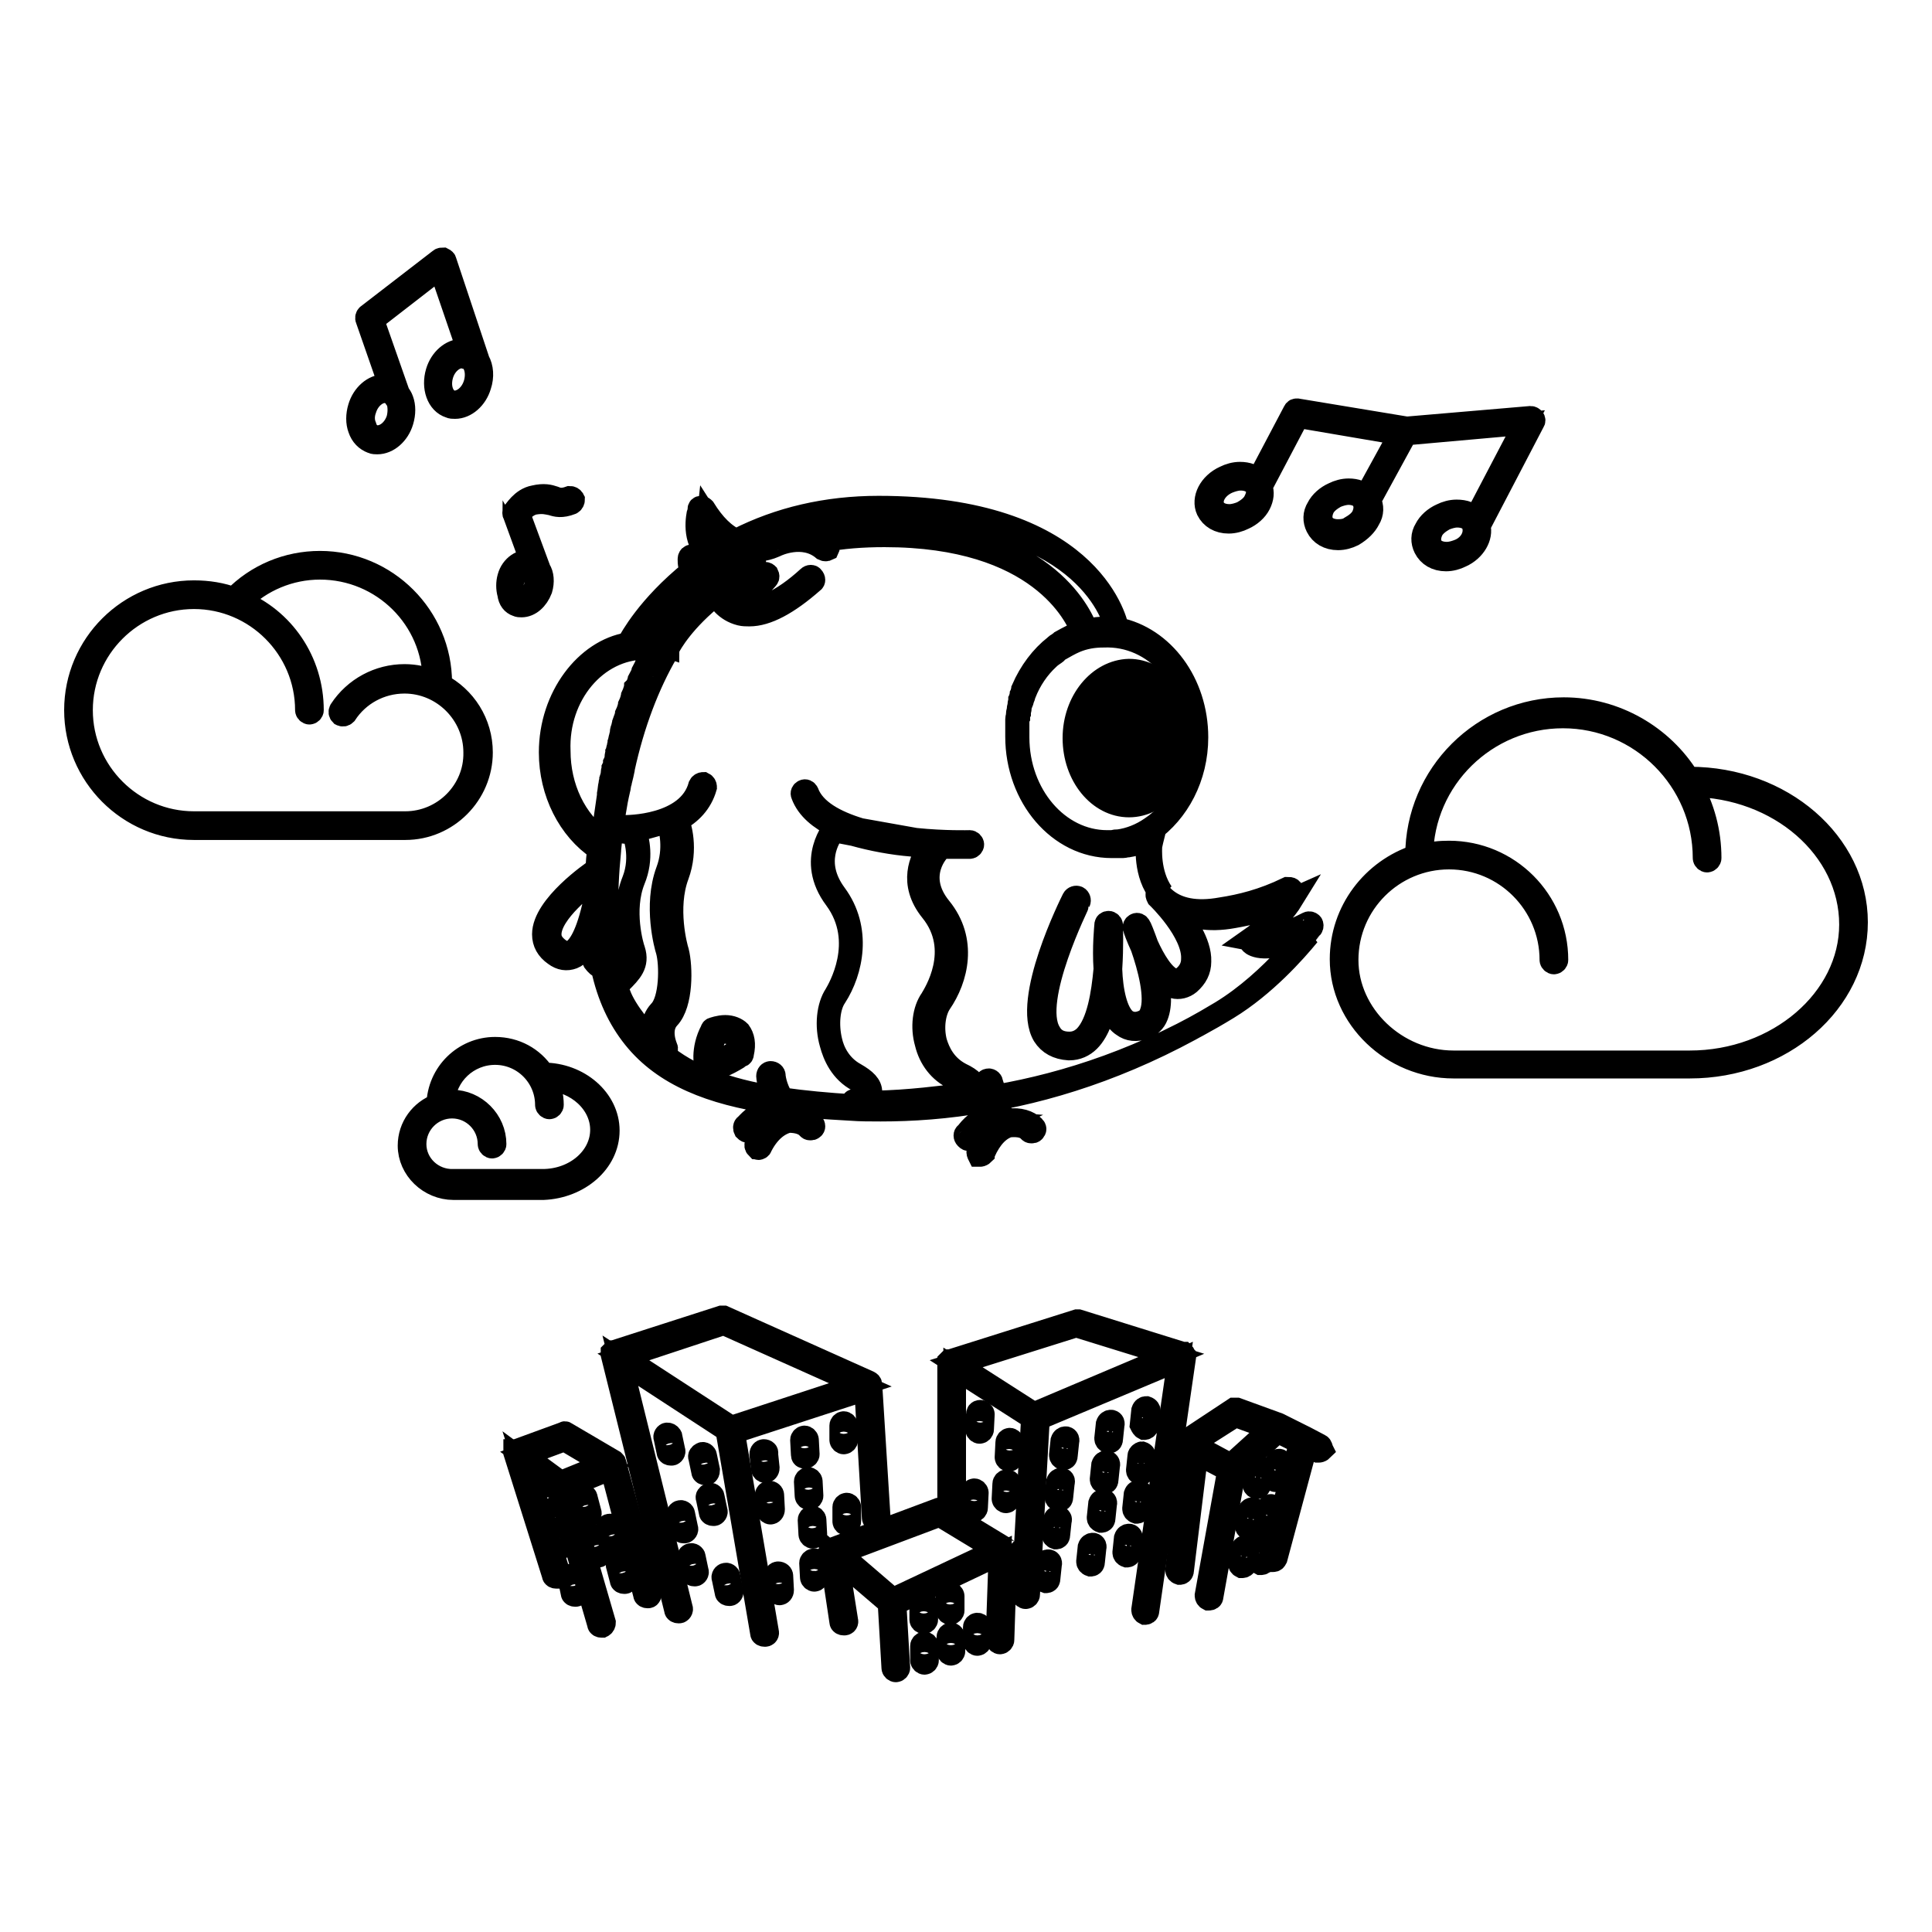 <?xml version="1.0" encoding="utf-8"?>
<!-- Svg Vector Icons : http://www.onlinewebfonts.com/icon -->
<!DOCTYPE svg PUBLIC "-//W3C//DTD SVG 1.1//EN" "http://www.w3.org/Graphics/SVG/1.1/DTD/svg11.dtd">
<svg version="1.1" xmlns="http://www.w3.org/2000/svg" xmlns:xlink="http://www.w3.org/1999/xlink" x="0px" y="0px" viewBox="0 0 256 256" enable-background="new 0 0 256 256" xml:space="preserve">
<g><g><path stroke-width="3" fill-opacity="0" stroke="#000000"  d="M128,39.1"/><path stroke-width="3" fill-opacity="0" stroke="#000000"  d="M142.3,97.8c0,5,3.3,9,7.3,9c4,0,7.3-4,7.3-9c0-5-3.3-9-7.3-9C145.6,88.9,142.3,92.9,142.3,97.8z M148.5,106.1h0.2v-8.5c0,0,0-1.3,0.9-1.3c0.9,0,0.9,1.3,0.9,1.3v8.5h0.2c-0.4,0.1-0.7,0.1-1.1,0.1C149.2,106.2,148.8,106.2,148.5,106.1z M149.6,89.5c3.7,0,6.7,3.8,6.7,8.4c0,3.9-2.2,7.2-5.1,8.1v-8.5c0-0.7-0.3-1.9-1.5-1.9c-1.2,0-1.5,1.3-1.5,1.9v8.5c-3-0.9-5.2-4.2-5.2-8.1C142.9,93.2,145.9,89.5,149.6,89.5z"/><path stroke-width="3" fill-opacity="0" stroke="#000000"  d="M147.3,103.2l0.5,0.3v-6.9c0-0.2,0.1-1.8,1.9-1.8c1.9,0,1.9,1.6,1.9,1.8v6.9l0.5-0.3c1.6-1.1,2.5-3.1,2.5-5.3c0-3.4-2.2-6.1-5-6.1c-2.7,0-5,2.7-5,6.1C144.6,100.1,145.6,102.1,147.3,103.2z M149.6,92.3c2.4,0,4.4,2.5,4.4,5.5c0,1.8-0.7,3.4-1.8,4.4v-5.7c0-0.8-0.5-2.4-2.5-2.4s-2.5,1.5-2.5,2.4v5.8c-1.2-1-1.9-2.7-1.9-4.5C145.2,94.8,147.2,92.3,149.6,92.3z"/><path stroke-width="3" fill-opacity="0" stroke="#000000"  d="M72.9,99.7c0,5.3,2.5,10.2,6.4,12.8c-0.1,0.9-0.2,1.8-0.2,2.7c-0.1,0-0.1,0-0.2,0.1c-0.3,0.2-6.9,4.7-6.9,8.5c0,1.1,0.5,2,1.5,2.7c0.8,0.6,1.6,0.7,2.4,0.4c0.8-0.3,1.5-1.2,2.2-2.6c0,1.2,0.2,2.3,0.6,3.1c0.3,0.4,0.6,0.7,1.1,0.9c0.8,3.7,2.2,6.7,4.2,9.2c4,5,10.3,7.4,18.3,8.6c0.2,0.4,0.5,0.7,0.8,1.1c-2.5-0.2-3.7,1.3-4.2,1.8c0,0-0.1,0.1-0.1,0.1c-0.2,0.1-0.2,0.4-0.1,0.6c0.1,0.1,0.2,0.2,0.3,0.2c0.1,0,0.1,0,0.2-0.1c0.1,0,0.2-0.1,0.3-0.3c0.5-0.5,1.6-1.9,4.1-1.4c-1.2,0.5-2.3,1.6-3.3,3.3c0,0.1,0,0.1-0.1,0.1c-0.1,0.2-0.1,0.4,0.1,0.6c0.1,0,0.1,0.1,0.2,0.1c0.1,0,0.3-0.1,0.3-0.2c0,0,0-0.1,0.1-0.2c1-1.9,2.3-2.9,3.6-3.2l0,0h0c0,0,0,0,0,0c0,0,0,0,0,0h0c1.2,0,2.1,0.3,2.6,0.9c0.1,0.1,0.2,0.1,0.3,0.1c0.1,0,0.2,0,0.3-0.1c0.2-0.1,0.2-0.4,0-0.6c-0.7-0.8-1.8-1.2-3.3-1.2c-0.6-0.5-1-1-1.4-1.5c3,0.4,6.2,0.6,9.7,0.8c1.3,0.1,2.6,0.1,4,0.1c4.1,0,8.8-0.3,13.8-1.2c0.4,0.7,0.9,1.4,1.6,2.1c-2.5,0-3.6,1.6-4,2.1c0,0-0.1,0.1-0.1,0.1c-0.2,0.1-0.2,0.4,0,0.6c0.1,0.1,0.2,0.2,0.3,0.2c0.1,0,0.2,0,0.2-0.1c0.1-0.1,0.1-0.1,0.2-0.3c0.4-0.6,1.4-2,4-1.8c-1.2,0.6-2.2,1.8-3,3.6c0,0.1,0,0.1-0.1,0.1c-0.1,0.2,0,0.4,0.1,0.6c0.1,0,0.1,0,0.2,0c0.1,0,0.3-0.1,0.4-0.2c0,0,0-0.1,0.1-0.2c0.9-2,2-3.1,3.3-3.5c0,0,0,0,0.1,0l0,0c0,0,0,0,0,0c1.2-0.1,2.1,0.1,2.6,0.7c0.1,0.1,0.2,0.1,0.3,0.1c0.1,0,0.2,0,0.3-0.1c0.2-0.2,0.2-0.4,0-0.6c-0.7-0.7-1.9-1.1-3.4-0.9c-1.1-0.8-1.9-1.8-2.4-2.6c9.2-1.6,19.7-5.1,30.6-11.7c6.9-4.2,11.9-11.2,12-11.2c0.1-0.1,0.1-0.4,0-0.5c-0.1-0.1-0.3-0.2-0.5-0.1c-4.5,2.3-6.7,2.4-7.7,2.2c4-2.8,5.5-6,5.6-6.2c0.1-0.1,0-0.3-0.1-0.5c-0.1-0.1-0.3-0.1-0.5-0.1c-3.3,1.6-6.2,2.3-8.8,2.7c-3.3,0.6-5.8,0.1-7.5-1.4c-2.7-2.4-2.3-6.8-2.3-6.8c0.1-0.7,0.3-1.3,0.4-2c3.7-2.6,6.2-7.2,6.2-12.5c0-7.2-4.5-13.2-10.5-14.4c-0.3-1.5-4.1-16.1-31.7-16.1c-6.9,0-13.2,1.5-18.7,4.3c0,0-0.1,0-0.1,0.1c-1.6-0.7-3-2.1-4.3-4.2c-0.1-0.1-0.2-0.2-0.4-0.2c-0.2,0-0.3,0.1-0.3,0.3c0,0.1-0.9,3,0.6,5.2c0.3,0.4,0.6,0.7,1,1c-0.2,0.1-0.5,0.3-0.7,0.5c0,0-0.1,0.1-0.1,0.1c-0.5-0.1-1-0.3-1.5-0.6c-0.1-0.1-0.3-0.1-0.4,0c-0.1,0-0.2,0.2-0.2,0.3c0,0-0.1,0.8,0.3,1.7c-5.8,4.7-8,8.9-8.4,9.6C77.7,86.2,72.9,92.3,72.9,99.7z M78.8,119.1c0,0-0.1,0.5-0.2,1.1c-1,4.2-2.1,5.5-2.9,5.9c-0.5,0.2-1,0.1-1.6-0.3c-0.8-0.6-1.2-1.2-1.2-2c0-2.9,4.9-6.6,6.2-7.6c0,0.9-0.1,1.9-0.1,2.8C78.9,118.9,78.8,119,78.8,119.1z M79.5,126.8c-0.6-1-0.6-2.9-0.4-4.6c0.1,1.7,0.3,3.3,0.6,4.8C79.6,127,79.5,126.9,79.5,126.8z M84,125.9c-0.2-0.5-1.6-5.3,0-9.3c1.2-2.9,0.5-5.4,0.2-6.5l4.3-1.2c0.3,0.9,1,3.6-0.1,6.5c-1.7,4.6-0.2,10,0,10.6c0.5,1.8,0.5,6.5-1,8c-1.2,1.3-1,3-0.7,4c-1.2-0.9-3.8-4-4.6-6.2c-0.3-0.7-0.3-1.2-0.1-1.4l0.2-0.2C83.6,128.8,84.6,127.8,84,125.9z M113.3,142.3c-2-1.1-2.9-3-3.2-4.4c-0.5-2.1-0.3-4.5,0.6-5.8c2.2-3.4,3.4-9,0-13.6c-3.1-4.2-0.8-7.6-0.2-8.4l2.6,0.5c2.5,0.7,5.2,1.2,7.7,1.4l2.2,0.4c-0.9,1.3-2.6,4.6,0.4,8.3c4.2,5.2,0.4,11,0,11.7c-1,1.4-1.3,3.7-0.7,5.8c0.5,2.1,1.8,3.8,3.7,4.7c1.5,0.8,1.5,1.2,1.5,1.3c0,0.4-1.2,0.8-1.9,1c0,0-6,0.8-10,0.8l0,0c-0.7,0-1.3,0-1.7-0.1c0.5-0.3,1-0.7,1.1-1.2C115.4,143.8,114.7,143.1,113.3,142.3z M158.4,97.8c0,5.1-2.4,9.6-5.9,11.9c0,0,0,0,0,0c-1.3,0.9-2.8,1.5-4.3,1.7c0,0,0,0-0.1,0c-0.2,0-0.4,0-0.6,0.1c0,0-0.1,0-0.1,0c-0.2,0-0.5,0-0.7,0c-6.5,0-11.8-6.2-11.8-13.8c0-0.2,0-0.4,0-0.6c0-0.1,0-0.1,0-0.2c0-0.1,0-0.3,0-0.4c0-0.1,0-0.1,0-0.2c0-0.1,0-0.3,0-0.4c0-0.1,0-0.1,0-0.2c0-0.2,0-0.4,0.1-0.6c0,0,0-0.1,0-0.1c0-0.1,0-0.3,0.1-0.5c0-0.1,0-0.1,0-0.2c0-0.1,0.1-0.3,0.1-0.4c0,0,0-0.1,0-0.2c0-0.2,0.1-0.4,0.2-0.6v0c0.1-0.2,0.1-0.4,0.2-0.6c0,0,0,0,0,0c0.1-0.2,0.1-0.4,0.2-0.6c0,0,0,0,0,0c0.7-1.8,1.8-3.4,3.1-4.6l0,0c0.3-0.3,0.6-0.5,0.9-0.7c0.1-0.1,0.2-0.1,0.2-0.2c0,0,0.1-0.1,0.1-0.1c0.1-0.1,0.2-0.2,0.3-0.2l0,0c0.7-0.4,1.4-0.8,2.1-1.1c0,0,0,0,0,0c1.2-0.5,2.4-0.7,3.7-0.7C153.1,84,158.4,90.2,158.4,97.8z M147.9,83.3c-0.4,0-0.8-0.1-1.3-0.1c-0.9,0-1.8,0.1-2.6,0.3c-0.8-2.2-5.9-13.3-27-13.3c-3.3,0-6.5,0.3-9.4,0.9c0,0,0,0-0.1,0c-2.6-0.8-5.1,0.4-5.2,0.5c0,0-1.3,0.7-3.1,0.4c5.3-2.6,11.2-3.9,17.8-3.9C143.1,68.2,147.4,81.1,147.9,83.3z M96.4,74.5c-0.4,0-0.8,0-1.2,0c0.1-0.1,0.3-0.2,0.4-0.3C95.8,74.3,96.1,74.4,96.4,74.5z M99.7,74.9c0.2,0,0.3-0.2,0.3-0.5c0-0.2-0.2-0.4-0.4-0.4l0,0c-2.5,0-4.2-0.6-5.1-1.8c-0.8-1.1-0.8-2.6-0.7-3.5c1.4,2.2,3.1,3.5,5,4c2.3,0.6,3.9-0.4,4-0.4c0,0,3.6-1.8,6.3,0.5c0.2,0.1,0.4,0.1,0.6,0c0.1-0.2,0.1-0.4,0-0.6c-0.2-0.2-0.5-0.4-0.7-0.5c2.6-0.5,5.3-0.7,8.2-0.7c20.5,0,25.4,10.6,26.2,12.7c-1,0.3-1.9,0.8-2.8,1.3c0,0-0.1,0.1-0.1,0.1c-0.1,0.1-0.2,0.1-0.3,0.2c-0.1,0.1-0.2,0.1-0.3,0.2c0,0-0.1,0.1-0.1,0.1c-1.8,1.4-3.3,3.4-4.3,5.7c0,0,0,0,0,0.1c-0.1,0.2-0.1,0.4-0.2,0.6c0,0,0,0,0,0.1c-0.1,0.2-0.1,0.4-0.2,0.6c0,0,0,0,0,0.1c0,0.2-0.1,0.4-0.1,0.5c0,0.1,0,0.1,0,0.2c0,0.1-0.1,0.3-0.1,0.4c0,0.1,0,0.2,0,0.2c0,0.1-0.1,0.3-0.1,0.4c0,0.1,0,0.1,0,0.2c0,0.2-0.1,0.4-0.1,0.6c0,0.1,0,0.1,0,0.2c0,0.1,0,0.3,0,0.5c0,0.1,0,0.2,0,0.2c0,0.1,0,0.3,0,0.5c0,0.1,0,0.1,0,0.2c0,0.2,0,0.5,0,0.7c0,8,5.6,14.6,12.6,14.6c0.2,0,0.5,0,0.7,0c0,0,0.1,0,0.1,0c0.2,0,0.4,0,0.6,0c0,0,0,0,0.1,0c0.2,0,0.4-0.1,0.7-0.1c0,0,0,0,0,0c1.2-0.2,2.3-0.6,3.3-1.3c-0.1,0.4-0.2,0.8-0.3,1.3c0,0.2-0.3,3.6,1.5,6.2c-0.2-0.1-0.4-0.1-0.6,0c-0.2,0.2-0.1,0.4,0,0.6c0,0,4.8,4.6,4.6,8.2c0,0.9-0.4,1.7-1.1,2.3c-0.5,0.4-0.9,0.5-1.4,0.4c-1.3-0.4-2.6-2.6-3.5-4.6c-0.5-1.4-0.9-2.4-1-2.5c-0.1-0.2-0.3-0.3-0.5-0.2c-0.2,0.1-0.3,0.3-0.2,0.5c0,0.1,0.4,1.2,1,2.5c0.9,2.6,2,6.6,1.2,8.7c-0.2,0.6-0.6,1-1.2,1.2c-0.8,0.3-1.5,0.2-2.1-0.2c-1.3-1-1.9-3.9-2-6.8c0.2-3,0.1-5.6,0.1-5.8c0-0.2-0.2-0.4-0.4-0.4c-0.2,0-0.4,0.1-0.4,0.4c0,0.2-0.3,2.9-0.1,5.8c-0.3,3.3-0.9,7.1-2.6,8.9c-0.6,0.6-1.3,0.9-2.1,0.9c-1.3,0-2.1-0.5-2.6-1.4c-2.6-4.3,3.9-17.2,3.9-17.3c0.1-0.2,0-0.5-0.2-0.6c-0.2-0.1-0.5,0-0.6,0.2c-0.3,0.6-6.7,13.4-3.9,18.1c0.7,1.1,1.8,1.7,3.3,1.8c0,0,0.1,0,0.1,0c1,0,1.9-0.4,2.6-1.1c1.3-1.3,2-3.6,2.5-6c0.3,1.8,0.9,3.3,2,4c0.8,0.6,1.8,0.7,2.9,0.3c0.7-0.3,1.3-0.8,1.6-1.6c0.6-1.5,0.4-3.7-0.1-5.7c0.7,0.9,1.4,1.6,2.3,1.9c0.7,0.2,1.5,0,2.1-0.5c0.9-0.8,1.4-1.7,1.4-2.9c0.1-2.5-2-5.4-3.4-7.2c1.9,1.4,4.5,1.9,7.8,1.3c2.3-0.4,4.9-1,7.8-2.3c-0.8,1.3-2.5,3.4-5.3,5.2c-0.1,0.1-0.2,0.2-0.2,0.3c0,0.1,0,0.2,0.1,0.3c0.2,0.2,1.9,1.5,7.6-1.1c-1.8,2.2-5.8,6.7-10.7,9.7c-10.8,6.6-21.4,10-30.6,11.6c-0.5-1-0.7-1.8-0.7-1.8c0-0.2-0.3-0.4-0.5-0.3c-0.2,0-0.4,0.3-0.3,0.5c0,0.1,0.2,0.8,0.6,1.8c-1.3,0.2-2.6,0.4-3.9,0.5c0.7-0.2,1.9-0.7,2-1.5c0.1-0.7-0.5-1.4-2-2.1c-2.1-1.1-2.9-2.9-3.3-4.2c-0.5-1.9-0.2-4,0.6-5.2c2.2-3.2,3.5-8.3,0-12.6c-3.5-4.3-0.2-7.7,0-7.8c0,0,0.1-0.1,0.1-0.2c0.8,0,1.6,0,2.2,0c0.9,0,1.5,0,1.6,0c0.2,0,0.4-0.2,0.4-0.4c0-0.2-0.2-0.4-0.4-0.4c-0.1,0-3.3,0.1-7.2-0.3l-7.3-1.3c-3.3-1-6.1-2.5-7-4.9c-0.1-0.2-0.3-0.3-0.5-0.2c-0.2,0.1-0.3,0.3-0.2,0.5c0.7,1.9,2.4,3.2,4.4,4.2c-0.1,0.1-3.9,4.4,0,9.6c4.2,5.7,0.4,12,0,12.7c-1,1.5-1.3,4.1-0.6,6.5c0.4,1.5,1.3,3.7,3.6,4.9c1.5,0.8,1.5,1.3,1.5,1.5c-0.1,0.5-1.2,0.9-2,1.1c-0.2,0-0.3,0.2-0.3,0.4c0,0.1,0,0.2,0.1,0.3c-3.3-0.2-6.5-0.5-9.3-0.9c-1-1.6-1.1-3-1.1-3.1c0-0.2-0.2-0.4-0.5-0.4c-0.2,0-0.4,0.2-0.4,0.5c0,0.1,0.1,1.3,0.9,2.8c-6.2-1-11.3-2.8-15-6c0.1,0,0.2,0,0.2,0c0.1,0,0.3,0,0.4-0.1c0.1-0.1,0.2-0.3,0.1-0.5c0,0-1.1-2.4,0.3-3.9c1.8-1.9,1.7-6.8,1.2-8.8c-0.2-0.6-1.6-5.8,0-10.1c1.3-3.5,0.3-6.7,0-7.3c1.7-0.9,3.1-2.3,3.7-4.4c0-0.2-0.1-0.4-0.3-0.5c-0.2,0-0.4,0.1-0.5,0.3c-1.5,5.5-9.8,5.4-9.9,5.4c-0.2,0-0.4,0.2-0.4,0.4s0.2,0.4,0.4,0.4c0,0,0.1,0,0.2,0c0.2,0,0.5,0,0.9,0c0,0,0,0,0,0.1c0,0,1.3,3,0,6.3c-1.7,4.2-0.2,9.3,0,9.8c0.5,1.5-0.2,2.1-1.6,3.5l-0.2,0.2c-0.1,0.1-0.1,0.1-0.2,0.2c-0.2-0.7-0.4-1.4-0.6-2.1l0,0c0-0.1,0-0.2-0.1-0.3c-0.9-4.2-1-9.2-0.4-15.3c0,0,0,0,0-0.1c0.2-2.1,0.5-4.3,0.9-6.5c0.1-0.5,0.2-1,0.3-1.4c0.1-0.3,0.1-0.7,0.2-1c0-0.1,0-0.3,0.1-0.4c0.1-0.4,0.2-0.8,0.3-1.3c0,0,0-0.1,0-0.1c1.3-6,3.3-11.2,5.8-15.5l0,0c0,0,0-0.1,0.1-0.1c0-0.1,0.1-0.2,0-0.3c0.4-0.8,2.1-3.8,6.4-7.2c0.3,0.6,1.2,2.1,3.2,2.6c0.4,0.1,0.8,0.1,1.2,0.1c2.3,0,5.1-1.5,8.4-4.4c0.2-0.1,0.2-0.4,0-0.6c-0.1-0.2-0.4-0.2-0.6,0c-3.5,3.2-6.6,4.6-8.8,4c-1.2-0.3-1.9-1.1-2.3-1.6c3.6,0.6,5.7-2.3,5.7-2.3c0.1-0.1,0.1-0.3,0-0.5c-0.1-0.1-0.3-0.2-0.5-0.1c-4.3,1.6-6.1,1.2-7,0.6c-0.5-0.4-0.7-0.9-0.8-1.3C95.4,76,99.5,74.9,99.7,74.9z M98.9,76.9c-0.9,0.6-2.2,1-3.8,0.7c0,0,0.1-0.1,0.1-0.1C96.2,77.5,97.5,77.3,98.9,76.9z M84.8,85.1c0.8-1.3,3.1-4.9,7.8-8.8c0.1,0.1,0.2,0.2,0.4,0.4c0.3,0.3,0.7,0.4,1.2,0.6c-4.8,3.7-6.6,6.9-7.1,7.9H84.8z M85.5,85.9c0.4,0,0.8,0,1.2,0.1c0,0,0,0,0,0.1c-0.1,0.3-0.3,0.6-0.5,0.8c0,0.1-0.1,0.1-0.1,0.2c-0.1,0.3-0.3,0.6-0.4,0.8c0,0.1-0.1,0.1-0.1,0.2c-0.1,0.3-0.3,0.6-0.4,0.8c0,0.1-0.1,0.2-0.1,0.3c-0.1,0.3-0.3,0.6-0.4,0.8c0,0.1-0.1,0.2-0.1,0.3c-0.1,0.3-0.2,0.6-0.4,0.8c0,0.1-0.1,0.2-0.1,0.3c-0.1,0.3-0.2,0.6-0.3,0.8c0,0.1-0.1,0.2-0.1,0.4c-0.1,0.3-0.2,0.6-0.3,0.8c0,0.1-0.1,0.3-0.1,0.4c-0.1,0.3-0.2,0.6-0.3,0.8c0,0.1-0.1,0.3-0.1,0.4c-0.1,0.3-0.2,0.5-0.3,0.8c0,0.2-0.1,0.3-0.1,0.5c-0.1,0.3-0.2,0.5-0.2,0.8c0,0.2-0.1,0.4-0.1,0.5c-0.1,0.3-0.1,0.5-0.2,0.8c0,0.2-0.1,0.4-0.1,0.6c-0.1,0.2-0.1,0.5-0.2,0.7c0,0.2-0.1,0.4-0.1,0.7c0,0.2-0.1,0.5-0.2,0.7c0,0.2-0.1,0.5-0.2,0.7c0,0.2-0.1,0.4-0.1,0.6c0,0.3-0.1,0.6-0.2,0.9c0,0.2-0.1,0.4-0.1,0.6c-0.1,0.4-0.1,0.8-0.2,1.3c0,0.1,0,0.1,0,0.2c-0.3,2.1-0.6,4-0.8,5.9c-3.6-2.5-5.7-7-5.7-11.8C73.8,92.1,79,85.9,85.5,85.9z"/><path stroke-width="3" fill-opacity="0" stroke="#000000"  d="M96.1,136c-0.8,0-1.6,0.3-1.6,0.3c-0.1,0-0.2,0.1-0.2,0.2c-1.4,2.6-0.8,4.9-0.8,5c0,0.2,0.2,0.3,0.4,0.3c0,0,0,0,0.1,0c1.6-0.2,4.1-1.8,4.2-1.9c0.1,0,0.2-0.1,0.2-0.3c0.3-1.3,0.1-2.2-0.4-2.9C97.6,136.3,96.9,136,96.1,136z M97.6,139.3c-0.5,0.3-2.1,1.3-3.4,1.6c-0.1-0.7-0.1-2.2,0.7-3.9c0.2-0.1,0.7-0.2,1.2-0.2c0.6,0,1,0.1,1.2,0.5C97.7,137.7,97.8,138.4,97.6,139.3z"/><path stroke-width="3" fill-opacity="0" stroke="#000000"  d="M181.4,68.8c0.5-0.8,0.5-1.7,0.1-2.5l0,0l4.8-8.8c0,0,0.1,0,0.1,0l15.7-1.4l-6.6,12.6c-0.6-0.7-1.4-1-2.5-1c-0.7,0-1.4,0.2-2,0.5c-0.9,0.4-1.7,1.1-2.1,1.9c-0.5,0.8-0.5,1.7-0.1,2.5c0.5,1,1.5,1.6,2.8,1.6c0.7,0,1.4-0.2,2-0.5c1.8-0.8,2.8-2.6,2.4-4l7.2-13.8c0.1-0.1,0.1-0.3,0-0.4s-0.2-0.2-0.4-0.2l-16.4,1.4l-14.5-2.4c-0.2,0-0.3,0-0.4,0.2l-4.8,9.1c-0.6-0.6-1.4-0.9-2.4-0.9c-0.7,0-1.4,0.2-2,0.5c-2,0.9-3,2.9-2.3,4.4c0.5,1,1.5,1.6,2.8,1.6c0.7,0,1.4-0.2,2-0.5c0.9-0.4,1.7-1.1,2.1-1.9c0.4-0.8,0.5-1.6,0.2-2.3l4.9-9.3l13.5,2.3l-4.5,8.2c-0.6-0.5-1.3-0.8-2.3-0.8c-0.7,0-1.4,0.2-2,0.5c-0.9,0.4-1.7,1.1-2.1,1.9c-0.5,0.8-0.5,1.7-0.1,2.5c0.5,1,1.5,1.6,2.8,1.6c0.7,0,1.4-0.2,2-0.5C180.3,70.3,181,69.6,181.4,68.8z M193.4,72.9c-0.5,0.2-1.1,0.4-1.7,0.4c-1,0-1.8-0.4-2.1-1.1c-0.2-0.5-0.2-1.1,0.1-1.8c0.3-0.7,1-1.2,1.7-1.6c0.5-0.2,1.1-0.4,1.7-0.4c1,0,1.8,0.4,2.1,1.1c0,0,0,0,0,0c0,0,0,0.1,0,0.1C195.6,70.9,194.8,72.3,193.4,72.9z M166.3,66.3c-0.3,0.7-1,1.2-1.7,1.6c-0.5,0.2-1.1,0.4-1.7,0.4c-1,0-1.8-0.4-2.1-1.1c-0.5-1.1,0.3-2.6,1.9-3.3c0.5-0.2,1.1-0.4,1.7-0.4c1,0,1.8,0.4,2.1,1.1C166.7,65.1,166.6,65.7,166.3,66.3z M177.3,70.3c-1,0-1.8-0.4-2.1-1.1c-0.2-0.5-0.2-1.1,0.1-1.8c0.3-0.7,1-1.2,1.7-1.6c0.5-0.2,1.1-0.4,1.7-0.4c0.8,0,1.5,0.3,1.9,0.8c0,0.1,0.1,0.2,0.1,0.3c0.2,0.5,0.2,1.1-0.1,1.8c-0.3,0.7-1,1.2-1.7,1.6C178.5,70.2,177.9,70.3,177.3,70.3z"/><path stroke-width="3" fill-opacity="0" stroke="#000000"  d="M49.3,58.6c0.2,0.1,0.5,0.1,0.7,0.1c1.4,0,2.8-1.2,3.3-2.9c0.3-1,0.3-2,0-2.8c-0.1-0.3-0.3-0.6-0.5-0.9l-3.4-9.7l8.9-6.9l3.8,11.1c-0.1,0-0.1-0.1-0.2-0.1c-0.2-0.1-0.5-0.1-0.7-0.1c-1.4,0-2.8,1.2-3.3,2.9c-0.6,2,0.1,4.1,1.7,4.6C59.8,54,60,54,60.3,54c1.4,0,2.8-1.2,3.3-2.9c0.4-1.2,0.3-2.4-0.2-3.3c0,0,0,0,0,0L59,34.6c0-0.1-0.1-0.2-0.3-0.3c-0.1,0-0.3,0-0.4,0.1l-9.6,7.4c-0.1,0.1-0.2,0.3-0.1,0.5l3.1,8.9c0,0,0,0-0.1,0c-0.2-0.1-0.5-0.1-0.7-0.1c-1.4,0-2.8,1.2-3.3,2.9c-0.3,1-0.3,2,0,2.8C47.9,57.7,48.5,58.3,49.3,58.6z M62.9,50.9c-0.5,1.6-1.9,2.6-3.1,2.3c-1.2-0.4-1.7-2-1.2-3.6c0.4-1.3,1.5-2.3,2.6-2.3c0.2,0,0.3,0,0.5,0.1C62.9,47.6,63.4,49.3,62.9,50.9z M48.4,54.2c0.4-1.3,1.5-2.3,2.6-2.3c0.2,0,0.3,0,0.5,0.1c0.3,0.1,0.6,0.3,0.8,0.5l0.1,0.2c0,0.1,0.1,0.2,0.2,0.2c0,0.1,0.1,0.2,0.1,0.3c0.2,0.7,0.2,1.5,0,2.3c-0.5,1.6-1.9,2.6-3.1,2.3c-0.6-0.2-1-0.6-1.2-1.3C48.1,55.8,48.1,55,48.4,54.2z"/><path stroke-width="3" fill-opacity="0" stroke="#000000"  d="M68.5,80.2c0.2,0.1,0.4,0.1,0.6,0.1c1.1,0,2.1-0.9,2.6-2.2c0.3-1,0.2-2-0.2-2.6l-2.7-7.3c0.2-0.4,1-1.3,2-1.5c1.2-0.2,1.7,0,2.3,0.1c0.6,0.2,1.3,0.4,2.6-0.1c0.2-0.1,0.3-0.3,0.3-0.5c-0.1-0.2-0.3-0.3-0.5-0.3c-1.1,0.4-1.6,0.2-2.1,0c-0.6-0.2-1.3-0.4-2.6-0.1c-1.7,0.3-2.6,2-2.7,2c0,0.1-0.1,0.2,0,0.3l2.3,6.3c-1.2-0.3-2.6,0.6-3,2.1c-0.2,0.7-0.2,1.5,0,2.2C67.5,79.5,67.9,80,68.5,80.2z M68,76.9c0.3-1,1.1-1.6,1.8-1.6c0.1,0,0.2,0,0.3,0c0.2,0.1,0.4,0.2,0.6,0.5l0,0c0,0,0,0.1,0.1,0.1c0.3,0.5,0.3,1.2,0.1,1.9c-0.4,1.1-1.3,1.9-2.1,1.6c-0.4-0.1-0.7-0.4-0.8-0.9C67.8,78.1,67.8,77.5,68,76.9z"/><path stroke-width="3" fill-opacity="0" stroke="#000000"  d="M223.9,103.1c-0.1,0-0.1,0-0.2,0c-3.4-5.5-9.6-9.2-16.5-9.2c-10.7,0-19.5,8.7-19.5,19.5c-5.8,1.9-10,7.3-10,13.7c0,7.8,6.8,14.3,14.9,14.3h31.3c12.2,0,22.1-8.6,22.1-19.2C246,111.7,236.1,103.1,223.9,103.1z M223.9,140.7h-31.3c-7.6,0-14.1-6.2-14.1-13.5c0-7.5,6.1-13.5,13.5-13.5c7.5,0,13.5,6.1,13.5,13.5c0,0.2,0.2,0.4,0.4,0.4s0.4-0.2,0.4-0.4c0-7.9-6.4-14.3-14.3-14.3c-1.2,0-2.4,0.1-3.6,0.5c0.1-10.2,8.5-18.4,18.7-18.4c10.3,0,18.7,8.4,18.7,18.7c0,0.2,0.2,0.4,0.4,0.4s0.4-0.2,0.4-0.4c0-3.5-0.9-6.7-2.5-9.6c11.6,0.1,21.1,8.3,21.1,18.4C245.2,132.4,235.6,140.7,223.9,140.7z"/><path stroke-width="3" fill-opacity="0" stroke="#000000"  d="M80.6,149.8c0-4.1-3.9-7.5-8.6-7.5c-1.4-2.1-3.7-3.4-6.4-3.4c-4.1,0-7.5,3.3-7.6,7.5c-2.2,0.8-3.8,2.9-3.8,5.4c0,3.1,2.7,5.7,5.9,5.7H72C76.7,157.3,80.6,154,80.6,149.8z M55,151.6c0-2.7,2.2-4.9,4.9-4.9s4.9,2.2,4.9,4.9c0,0.2,0.2,0.4,0.4,0.4s0.4-0.2,0.4-0.4c0-3.1-2.6-5.7-5.7-5.7c-0.4,0-0.7,0-1.1,0.1c0.2-3.6,3.2-6.4,6.8-6.4c3.8,0,6.8,3.1,6.8,6.8c0,0.2,0.2,0.4,0.4,0.4s0.4-0.2,0.4-0.4c0-1.2-0.3-2.4-0.8-3.4c4.1,0.2,7.3,3.2,7.3,6.7c0,3.7-3.5,6.7-7.8,6.7H60.1C57.3,156.5,55,154.3,55,151.6z"/><path stroke-width="3" fill-opacity="0" stroke="#000000"  d="M156.9,179.5C156.9,179.4,156.9,179.4,156.9,179.5c0-0.1-0.1-0.2-0.1-0.2c0,0-0.1,0-0.1,0c0,0,0,0,0,0l-13.8-4.3c-0.1,0-0.2,0-0.2,0l-16.8,5.3l0,0c0,0-0.1,0-0.1,0l0,0c0,0,0,0-0.1,0.1c0,0,0,0,0,0c0,0,0,0,0,0.1l0,0c0,0,0,0.1,0,0.1l0,0c0,0,0,0,0,0s0,0,0,0l0,17.7c0,0.2,0.2,0.4,0.4,0.4l0,0c0.2,0,0.4-0.2,0.4-0.4l0-17l10.3,6.6l-1.3,23.4c0,0.2,0.2,0.4,0.4,0.4h0c0.2,0,0.4-0.2,0.4-0.4l1.3-23.3l18.6-7.8l-4.8,33.1c0,0.2,0.1,0.4,0.3,0.5c0,0,0,0,0,0c0.2,0,0.4-0.1,0.4-0.3l4.9-33.8C156.9,179.6,156.9,179.5,156.9,179.5z M137,187.3l-10.3-6.6l15.9-5l12.6,3.9L137,187.3z"/><path stroke-width="3" fill-opacity="0" stroke="#000000"  d="M174.9,191.5l-1.9-1l0,0l-3.6-1.8h0c0,0,0,0,0,0l-5.5-2c-0.1,0-0.2,0-0.4,0L157,191c-0.1,0.1-0.2,0.2-0.2,0.4c0,0.1,0.1,0.3,0.2,0.3l0.8,0.5l-1.9,15.8c0,0.2,0.1,0.4,0.4,0.5c0,0,0,0,0,0c0.2,0,0.4-0.1,0.4-0.4l1.9-15.5l4.2,2.2l-3,16.6c0,0.2,0.1,0.4,0.3,0.5c0,0,0,0,0.1,0c0.2,0,0.4-0.1,0.4-0.3l3-16.7l5.7-5.2l3,1.5l-4,15.1c0,0.2,0.1,0.4,0.3,0.5c0,0,0.1,0,0.1,0c0.2,0,0.3-0.1,0.4-0.3l4-14.9l1.5,0.7c0,0,0.1,0,0.2,0c0.1,0,0.3-0.1,0.4-0.2C175.1,191.9,175.1,191.6,174.9,191.5z M163.1,194.1l-5.2-2.8l5.8-3.7l4.7,1.7L163.1,194.1z"/><path stroke-width="3" fill-opacity="0" stroke="#000000"  d="M97.2,189.8l17.5-5.7l1,17c0,0.2,0.2,0.4,0.4,0.4h0c0.2,0,0.4-0.2,0.4-0.4l-1.1-17.6c0-0.2-0.1-0.3-0.3-0.4l-19.2-8.6c-0.1,0-0.2,0-0.3,0l-14.3,4.6c0,0,0,0,0,0c0,0,0,0-0.1,0c0,0,0,0,0,0c0,0,0,0-0.1,0.1c0,0,0,0,0,0c0,0,0,0,0,0.1c0,0,0,0,0,0c0,0,0,0.1,0,0.1l0,0c0,0,0,0,0,0c0,0,0,0,0,0.1v0v0l8.4,33.8c0,0.2,0.2,0.3,0.4,0.3c0,0,0.1,0,0.1,0c0.2,0,0.4-0.3,0.3-0.5l-8.1-32.8l14.1,9.2l4.6,26.9c0,0.2,0.2,0.3,0.4,0.3c0,0,0,0,0.1,0c0.2,0,0.4-0.2,0.3-0.5L97.2,189.8z M95.9,175.4l18.1,8.1l-17.1,5.6l-14.3-9.3L95.9,175.4z"/><path stroke-width="3" fill-opacity="0" stroke="#000000"  d="M81.5,193.9C81.5,193.9,81.5,193.9,81.5,193.9C81.5,193.9,81.5,193.9,81.5,193.9c0-0.1,0-0.1-0.1-0.2c0,0,0,0,0,0c0,0,0,0-0.1-0.1l0,0l-6.3-3.7c-0.1-0.1-0.2-0.1-0.3,0l-6.3,2.3c0,0,0,0,0,0c0,0,0,0-0.1,0c0,0,0,0,0,0c0,0,0,0-0.1,0l0,0c0,0,0,0,0,0.1c0,0,0,0,0,0c0,0,0,0,0,0.1v0l0,0c0,0,0,0.1,0,0.1v0c0,0,0,0,0,0l5.1,16.2c0,0.2,0.2,0.3,0.4,0.3c0,0,0.1,0,0.1,0c0.2-0.1,0.3-0.3,0.3-0.5l-4.7-14.9l4.6,3.4l5.3,18.2c0,0.2,0.2,0.3,0.4,0.3c0,0,0.1,0,0.1,0c0.2-0.1,0.3-0.3,0.3-0.5l-5.2-17.9l6.1-2.5l4.4,16.7c0,0.2,0.2,0.3,0.4,0.3c0,0,0.1,0,0.1,0c0.2,0,0.3-0.3,0.3-0.5L81.5,193.9z M74.3,196.4l-4.9-3.6l5.4-2l5.4,3.2L74.3,196.4z"/><path stroke-width="3" fill-opacity="0" stroke="#000000"  d="M133.3,205.3c0-0.1-0.1-0.1-0.2-0.2l-8.4-5.1c-0.1-0.1-0.2-0.1-0.4,0l-14.2,5.3l0,0c0,0,0,0-0.1,0c0,0,0,0,0,0c0,0,0,0,0,0l0,0c0,0,0,0,0,0.1l0,0c0,0,0,0,0,0.1l0,0c0,0,0,0,0,0s0,0,0,0.1v0c0,0,0,0,0,0l1.4,9.3c0,0.2,0.2,0.3,0.4,0.3c0,0,0,0,0.1,0c0.2,0,0.4-0.2,0.3-0.5l-1.3-8.2l6.9,5.9l0.5,8.6c0,0.2,0.2,0.4,0.4,0.4h0c0.2,0,0.4-0.2,0.4-0.4l-0.5-8.5l13.9-6.6l-0.4,11.4c0,0.2,0.2,0.4,0.4,0.4c0,0,0,0,0,0c0.2,0,0.4-0.2,0.4-0.4l0.4-12.1C133.4,205.4,133.3,205.3,133.3,205.3L133.3,205.3z M118.3,211.9l-7.1-6.1l13.3-5l7.6,4.6L118.3,211.9z"/><path stroke-width="3" fill-opacity="0" stroke="#000000"  d="M122.5,217.7L122.5,217.7c-0.2,0-0.4,0.2-0.4,0.4v1.9c0,0.2,0.2,0.4,0.4,0.4l0,0c0.2,0,0.4-0.2,0.4-0.4v-1.9C122.9,217.9,122.7,217.7,122.5,217.7z"/><path stroke-width="3" fill-opacity="0" stroke="#000000"  d="M126,216.5L126,216.5c-0.2,0-0.4,0.2-0.4,0.4v1.9c0,0.2,0.2,0.4,0.4,0.4l0,0c0.2,0,0.4-0.2,0.4-0.4V217C126.4,216.7,126.2,216.5,126,216.5z"/><path stroke-width="3" fill-opacity="0" stroke="#000000"  d="M129.5,215.2L129.5,215.2c-0.2,0-0.4,0.2-0.4,0.4v1.9c0,0.2,0.2,0.4,0.4,0.4l0,0c0.2,0,0.4-0.2,0.4-0.4v-1.9C129.9,215.3,129.7,215.2,129.5,215.2z"/><path stroke-width="3" fill-opacity="0" stroke="#000000"  d="M122.4,215L122.4,215c0.2,0,0.4-0.2,0.4-0.4v-1.9c0-0.2-0.2-0.4-0.4-0.4l0,0c-0.2,0-0.4,0.2-0.4,0.4v1.9C122,214.8,122.2,215,122.4,215z"/><path stroke-width="3" fill-opacity="0" stroke="#000000"  d="M125.9,213.8L125.9,213.8c0.2,0,0.4-0.2,0.4-0.4v-1.9c0-0.2-0.2-0.4-0.4-0.4l0,0c-0.2,0-0.4,0.2-0.4,0.4v1.9C125.5,213.6,125.7,213.8,125.9,213.8z"/><path stroke-width="3" fill-opacity="0" stroke="#000000"  d="M102.4,198.1c0-0.2-0.2-0.4-0.5-0.4c-0.2,0-0.4,0.2-0.4,0.5l0.2,1.9c0,0.2,0.2,0.4,0.4,0.4c0,0,0,0,0,0c0.2,0,0.4-0.2,0.4-0.5L102.4,198.1z"/><path stroke-width="3" fill-opacity="0" stroke="#000000"  d="M107.6,198.2l-0.1-1.9c0-0.2-0.2-0.4-0.4-0.4c-0.2,0-0.4,0.2-0.4,0.4l0.1,1.9c0,0.2,0.2,0.4,0.4,0.4h0C107.4,198.6,107.6,198.4,107.6,198.2z"/><path stroke-width="3" fill-opacity="0" stroke="#000000"  d="M101.2,192.2c-0.2,0-0.4,0.2-0.4,0.5l0.2,1.9c0,0.2,0.2,0.4,0.4,0.4c0,0,0,0,0,0c0.2,0,0.4-0.2,0.4-0.5l-0.2-1.9C101.7,192.4,101.5,192.2,101.2,192.2z"/><path stroke-width="3" fill-opacity="0" stroke="#000000"  d="M106.7,193.1c0.2,0,0.4-0.2,0.4-0.4l-0.1-1.9c0-0.2-0.2-0.4-0.4-0.4c-0.2,0-0.4,0.2-0.4,0.4l0.1,1.9C106.3,193,106.4,193.1,106.7,193.1L106.7,193.1z"/><path stroke-width="3" fill-opacity="0" stroke="#000000"  d="M112.2,190.8v-1.9c0-0.2-0.2-0.4-0.4-0.4l0,0c-0.2,0-0.4,0.2-0.4,0.4v1.9c0,0.2,0.2,0.4,0.4,0.4l0,0C112,191.2,112.2,191,112.2,190.8z"/><path stroke-width="3" fill-opacity="0" stroke="#000000"  d="M107.7,203.7L107.7,203.7c0.2,0,0.4-0.2,0.4-0.4l-0.1-1.9c0-0.2-0.2-0.4-0.4-0.4c-0.2,0-0.4,0.2-0.4,0.4l0.1,1.9C107.3,203.5,107.5,203.7,107.7,203.7z"/><path stroke-width="3" fill-opacity="0" stroke="#000000"  d="M112.2,202L112.2,202c0.2,0,0.4-0.2,0.4-0.4l0-1.9c0-0.2-0.2-0.4-0.4-0.4l0,0c-0.2,0-0.4,0.2-0.4,0.4l0,1.9C111.8,201.8,112,202,112.2,202z"/><path stroke-width="3" fill-opacity="0" stroke="#000000"  d="M103.6,208.8c0-0.2-0.2-0.4-0.5-0.4c-0.2,0-0.4,0.2-0.4,0.5l0.2,1.9c0,0.2,0.2,0.4,0.4,0.4c0,0,0,0,0,0c0.2,0,0.4-0.2,0.4-0.5L103.6,208.8z"/><path stroke-width="3" fill-opacity="0" stroke="#000000"  d="M107.8,206.7c-0.2,0-0.4,0.2-0.4,0.4l0.1,1.9c0,0.2,0.2,0.4,0.4,0.4h0c0.2,0,0.4-0.2,0.4-0.4l-0.1-1.9C108.2,206.8,108,206.6,107.8,206.7z"/><path stroke-width="3" fill-opacity="0" stroke="#000000"  d="M146.6,193.7c-0.2,0-0.4,0.1-0.5,0.4l-0.2,1.9c0,0.2,0.1,0.4,0.4,0.5c0,0,0,0,0,0c0.2,0,0.4-0.1,0.4-0.4l0.2-1.9C147,193.9,146.8,193.7,146.6,193.7z"/><path stroke-width="3" fill-opacity="0" stroke="#000000"  d="M150.9,192.9l-0.2,1.9c0,0.2,0.1,0.4,0.4,0.5c0,0,0,0,0,0c0.2,0,0.4-0.1,0.4-0.4l0.2-1.9c0-0.2-0.1-0.4-0.4-0.5C151.2,192.5,150.9,192.7,150.9,192.9z"/><path stroke-width="3" fill-opacity="0" stroke="#000000"  d="M147.2,188.3c-0.2,0-0.4,0.1-0.5,0.4l-0.2,1.9c0,0.2,0.1,0.4,0.4,0.5c0,0,0,0,0,0c0.2,0,0.4-0.1,0.4-0.4l0.2-1.9C147.6,188.5,147.4,188.3,147.2,188.3z"/><path stroke-width="3" fill-opacity="0" stroke="#000000"  d="M151.6,189.3C151.6,189.3,151.6,189.3,151.6,189.3c0.2,0,0.4-0.1,0.5-0.4l0.2-1.9c0-0.2-0.1-0.4-0.4-0.5c-0.2,0-0.4,0.1-0.5,0.4l-0.2,1.9C151.3,189,151.4,189.2,151.6,189.3z"/><path stroke-width="3" fill-opacity="0" stroke="#000000"  d="M140.6,196c-0.2,0-0.4,0.1-0.5,0.4l-0.2,1.9c0,0.2,0.1,0.4,0.4,0.5c0,0,0,0,0,0c0.2,0,0.4-0.1,0.4-0.4l0.2-1.9C141,196.2,140.9,196,140.6,196z"/><path stroke-width="3" fill-opacity="0" stroke="#000000"  d="M141.2,190.5c-0.2,0-0.4,0.1-0.5,0.4l-0.2,1.9c0,0.2,0.1,0.4,0.4,0.5c0,0,0,0,0,0c0.2,0,0.4-0.1,0.4-0.4l0.2-1.9C141.6,190.7,141.4,190.5,141.2,190.5z"/><path stroke-width="3" fill-opacity="0" stroke="#000000"  d="M140.2,201c-0.2,0-0.4,0.1-0.5,0.4l-0.2,1.9c0,0.2,0.1,0.4,0.4,0.5c0,0,0,0,0,0c0.2,0,0.4-0.1,0.4-0.4l0.2-1.9C140.6,201.3,140.5,201.1,140.2,201z"/><path stroke-width="3" fill-opacity="0" stroke="#000000"  d="M146.2,198.8c-0.2,0-0.4,0.1-0.5,0.4l-0.2,1.9c0,0.2,0.1,0.4,0.4,0.5c0,0,0,0,0,0c0.2,0,0.4-0.1,0.4-0.4l0.2-1.9C146.6,199,146.4,198.8,146.2,198.8z"/><path stroke-width="3" fill-opacity="0" stroke="#000000"  d="M150.9,197.6c-0.2,0-0.4,0.1-0.5,0.4l-0.2,1.9c0,0.2,0.1,0.4,0.4,0.5c0,0,0,0,0,0c0.2,0,0.4-0.1,0.4-0.4l0.2-1.9C151.3,197.9,151.2,197.6,150.9,197.6z"/><path stroke-width="3" fill-opacity="0" stroke="#000000"  d="M166,199.9c-0.2,0-0.4,0.1-0.5,0.3l-0.4,1.9c0,0.2,0.1,0.4,0.3,0.5c0,0,0,0,0.1,0c0.2,0,0.4-0.1,0.4-0.3l0.4-1.9C166.3,200.1,166.2,199.9,166,199.9z"/><path stroke-width="3" fill-opacity="0" stroke="#000000"  d="M168.4,201.9l0.4-1.9c0-0.2-0.1-0.4-0.3-0.5s-0.4,0.1-0.5,0.3l-0.4,1.9c0,0.2,0.1,0.4,0.3,0.5c0,0,0,0,0.1,0C168.2,202.2,168.4,202.1,168.4,201.9z"/><path stroke-width="3" fill-opacity="0" stroke="#000000"  d="M166.9,196.8l0.4-1.9c0-0.2-0.1-0.4-0.3-0.5s-0.4,0.1-0.5,0.3l-0.4,1.9c0,0.2,0.1,0.4,0.3,0.5c0,0,0,0,0.1,0C166.7,197.2,166.9,197,166.9,196.8z"/><path stroke-width="3" fill-opacity="0" stroke="#000000"  d="M169,196.2C169,196.2,169.1,196.2,169,196.2c0.3,0,0.4-0.1,0.5-0.3l0.4-1.9c0-0.2-0.1-0.4-0.3-0.5s-0.4,0.1-0.5,0.3l-0.4,1.9C168.6,196,168.8,196.2,169,196.2z"/><path stroke-width="3" fill-opacity="0" stroke="#000000"  d="M165.1,204.9c-0.2,0-0.4,0.1-0.5,0.3l-0.4,1.9c0,0.2,0.1,0.4,0.3,0.5c0,0,0,0,0.1,0c0.2,0,0.4-0.1,0.4-0.3l0.4-1.9C165.5,205.2,165.4,204.9,165.1,204.9z"/><path stroke-width="3" fill-opacity="0" stroke="#000000"  d="M167.6,204.5c-0.2,0-0.4,0.1-0.5,0.3l-0.4,1.9c0,0.2,0.1,0.4,0.3,0.5c0,0,0,0,0.1,0c0.2,0,0.4-0.1,0.4-0.3l0.4-1.9C168,204.8,167.9,204.6,167.6,204.5z"/><path stroke-width="3" fill-opacity="0" stroke="#000000"  d="M138.9,206.8c-0.2,0-0.4,0.1-0.5,0.4l-0.2,1.9c0,0.2,0.1,0.4,0.4,0.5c0,0,0,0,0,0c0.2,0,0.4-0.1,0.4-0.4l0.2-1.9C139.3,207,139.1,206.8,138.9,206.8z"/><path stroke-width="3" fill-opacity="0" stroke="#000000"  d="M144.8,204.6c-0.2,0-0.4,0.1-0.5,0.4l-0.2,1.9c0,0.2,0.1,0.4,0.4,0.5c0,0,0,0,0,0c0.2,0,0.4-0.1,0.4-0.4l0.2-1.9C145.2,204.8,145,204.6,144.8,204.6z"/><path stroke-width="3" fill-opacity="0" stroke="#000000"  d="M149.6,203.4c-0.2,0-0.4,0.1-0.5,0.4l-0.2,1.9c0,0.2,0.1,0.4,0.4,0.5c0,0,0,0,0,0c0.2,0,0.4-0.1,0.4-0.4l0.2-1.9C150,203.6,149.8,203.4,149.6,203.4z"/><path stroke-width="3" fill-opacity="0" stroke="#000000"  d="M94.5,198.3c0-0.2-0.3-0.4-0.5-0.3s-0.4,0.3-0.3,0.5l0.4,1.9c0,0.2,0.2,0.3,0.4,0.3c0,0,0,0,0.1,0c0.2,0,0.4-0.3,0.3-0.5L94.5,198.3z"/><path stroke-width="3" fill-opacity="0" stroke="#000000"  d="M93.9,194.8l-0.4-1.9c0-0.2-0.3-0.4-0.5-0.3s-0.4,0.3-0.3,0.5l0.4,1.9c0,0.2,0.2,0.3,0.4,0.3c0,0,0,0,0.1,0C93.8,195.3,93.9,195,93.9,194.8z"/><path stroke-width="3" fill-opacity="0" stroke="#000000"  d="M88.4,190c-0.2,0-0.4,0.3-0.3,0.5l0.4,1.9c0,0.2,0.2,0.3,0.4,0.3c0,0,0,0,0.1,0c0.2,0,0.4-0.3,0.3-0.5l-0.4-1.9C88.8,190.1,88.6,190,88.4,190z"/><path stroke-width="3" fill-opacity="0" stroke="#000000"  d="M90.6,200.6c0-0.2-0.3-0.4-0.5-0.3c-0.2,0-0.4,0.3-0.3,0.5l0.4,1.9c0,0.2,0.2,0.3,0.4,0.3c0,0,0,0,0.1,0c0.2,0,0.4-0.3,0.3-0.5L90.6,200.6z"/><path stroke-width="3" fill-opacity="0" stroke="#000000"  d="M96.6,208.9c0-0.2-0.3-0.4-0.5-0.3c-0.2,0-0.4,0.3-0.3,0.5l0.4,1.9c0,0.2,0.2,0.3,0.4,0.3c0,0,0,0,0.1,0c0.2,0,0.4-0.3,0.3-0.5L96.6,208.9z"/><path stroke-width="3" fill-opacity="0" stroke="#000000"  d="M92,206.3c0-0.2-0.3-0.4-0.5-0.3c-0.2,0-0.4,0.3-0.3,0.5l0.4,1.9c0,0.2,0.2,0.3,0.4,0.3c0,0,0,0,0.1,0c0.2,0,0.4-0.3,0.3-0.5L92,206.3z"/><path stroke-width="3" fill-opacity="0" stroke="#000000"  d="M133.4,196.2c-0.2,0-0.4,0.2-0.4,0.4l-0.1,2c0,0.2,0.2,0.4,0.4,0.4h0c0.2,0,0.4-0.2,0.4-0.4l0.1-2C133.8,196.3,133.6,196.2,133.4,196.2z"/><path stroke-width="3" fill-opacity="0" stroke="#000000"  d="M133.8,190.7c-0.2,0-0.4,0.2-0.4,0.4l-0.1,2c0,0.2,0.2,0.4,0.4,0.4h0c0.2,0,0.4-0.2,0.4-0.4l0.1-2C134.2,190.9,134,190.7,133.8,190.7z"/><path stroke-width="3" fill-opacity="0" stroke="#000000"  d="M129.8,189.8C129.8,189.8,129.8,189.8,129.8,189.8c0.2,0,0.4-0.2,0.4-0.4l0.1-2c0-0.2-0.2-0.4-0.4-0.4c-0.3,0-0.4,0.2-0.4,0.4l-0.1,2C129.4,189.6,129.6,189.8,129.8,189.8z"/><path stroke-width="3" fill-opacity="0" stroke="#000000"  d="M129.1,197.4c-0.2,0-0.4,0.2-0.4,0.4l-0.1,2c0,0.2,0.2,0.4,0.4,0.4h0c0.2,0,0.4-0.2,0.4-0.4l0.1-2C129.5,197.6,129.3,197.4,129.1,197.4z"/><path stroke-width="3" fill-opacity="0" stroke="#000000"  d="M78.6,203.5c-0.2,0-0.4,0.3-0.3,0.5l0.5,1.9c0,0.2,0.2,0.3,0.4,0.3c0,0,0.1,0,0.1,0c0.2,0,0.4-0.3,0.3-0.5l-0.5-1.9C79,203.6,78.8,203.5,78.6,203.5z"/><path stroke-width="3" fill-opacity="0" stroke="#000000"  d="M81.2,202.4c0-0.2-0.3-0.4-0.5-0.3c-0.2,0-0.4,0.3-0.3,0.5l0.5,1.9c0,0.2,0.2,0.3,0.4,0.3c0,0,0.1,0,0.1,0c0.2,0,0.4-0.3,0.3-0.5L81.2,202.4z"/><path stroke-width="3" fill-opacity="0" stroke="#000000"  d="M77.2,198.2c-0.2,0-0.4,0.3-0.3,0.5l0.5,1.9c0,0.2,0.2,0.3,0.4,0.3c0,0,0.1,0,0.1,0c0.2,0,0.4-0.3,0.3-0.5l-0.5-1.9C77.7,198.3,77.5,198.1,77.2,198.2z"/><path stroke-width="3" fill-opacity="0" stroke="#000000"  d="M82.6,207.3c0-0.2-0.3-0.4-0.5-0.3s-0.4,0.3-0.3,0.5l0.5,1.9c0,0.2,0.2,0.3,0.4,0.3c0,0,0.1,0,0.1,0c0.2,0,0.4-0.3,0.3-0.5L82.6,207.3z"/><path stroke-width="3" fill-opacity="0" stroke="#000000"  d="M73.9,202.9c0-0.2-0.3-0.4-0.5-0.3c-0.2,0-0.4,0.3-0.3,0.5l0.4,1.9c0,0.2,0.2,0.3,0.4,0.3c0,0,0,0,0.1,0c0.2,0,0.4-0.3,0.3-0.5L73.9,202.9z"/><path stroke-width="3" fill-opacity="0" stroke="#000000"  d="M72,197.2c-0.2,0-0.4,0.3-0.3,0.5l0.4,1.9c0,0.2,0.2,0.3,0.4,0.3c0,0,0,0,0.1,0c0.2,0,0.4-0.3,0.3-0.5l-0.4-1.9C72.4,197.3,72.2,197.2,72,197.2z"/><path stroke-width="3" fill-opacity="0" stroke="#000000"  d="M76.2,209c0-0.2-0.3-0.4-0.5-0.3c-0.2,0-0.4,0.3-0.3,0.5l0.4,1.9c0,0.2,0.2,0.3,0.4,0.3c0,0,0,0,0.1,0c0.2,0,0.4-0.3,0.3-0.5L76.2,209z"/><path stroke-width="3" fill-opacity="0" stroke="#000000"  d="M63.8,99.7c0-3.9-2.2-7.3-5.5-9c0-0.1,0.1-0.1,0.1-0.2c0-8.8-7.2-16-16-16c-4.3,0-8.4,1.7-11.4,4.8c0,0,0,0,0,0c-1.6-0.6-3.4-0.9-5.3-0.9c-8.6,0-15.7,7-15.7,15.7c0,8.6,7,15.7,15.7,15.7h28C59.3,109.8,63.8,105.2,63.8,99.7z M53.7,109h-28c-8.2,0-14.9-6.7-14.9-14.9c0-8.2,6.7-14.9,14.9-14.9c8.2,0,14.9,6.7,14.9,14.9c0,0.2,0.2,0.4,0.4,0.4s0.4-0.2,0.4-0.4c0-6.5-3.9-12.1-9.6-14.4c2.8-2.8,6.6-4.4,10.6-4.4c8.3,0,15.1,6.7,15.1,15c-1.2-0.5-2.5-0.8-3.9-0.8c-3.4,0-6.6,1.7-8.5,4.6c-0.1,0.2-0.1,0.4,0.1,0.6c0.2,0.1,0.4,0.1,0.6-0.1c1.7-2.6,4.6-4.2,7.8-4.2c5.1,0,9.3,4.2,9.3,9.3C63,104.8,58.8,109,53.7,109z"/></g></g>
</svg>